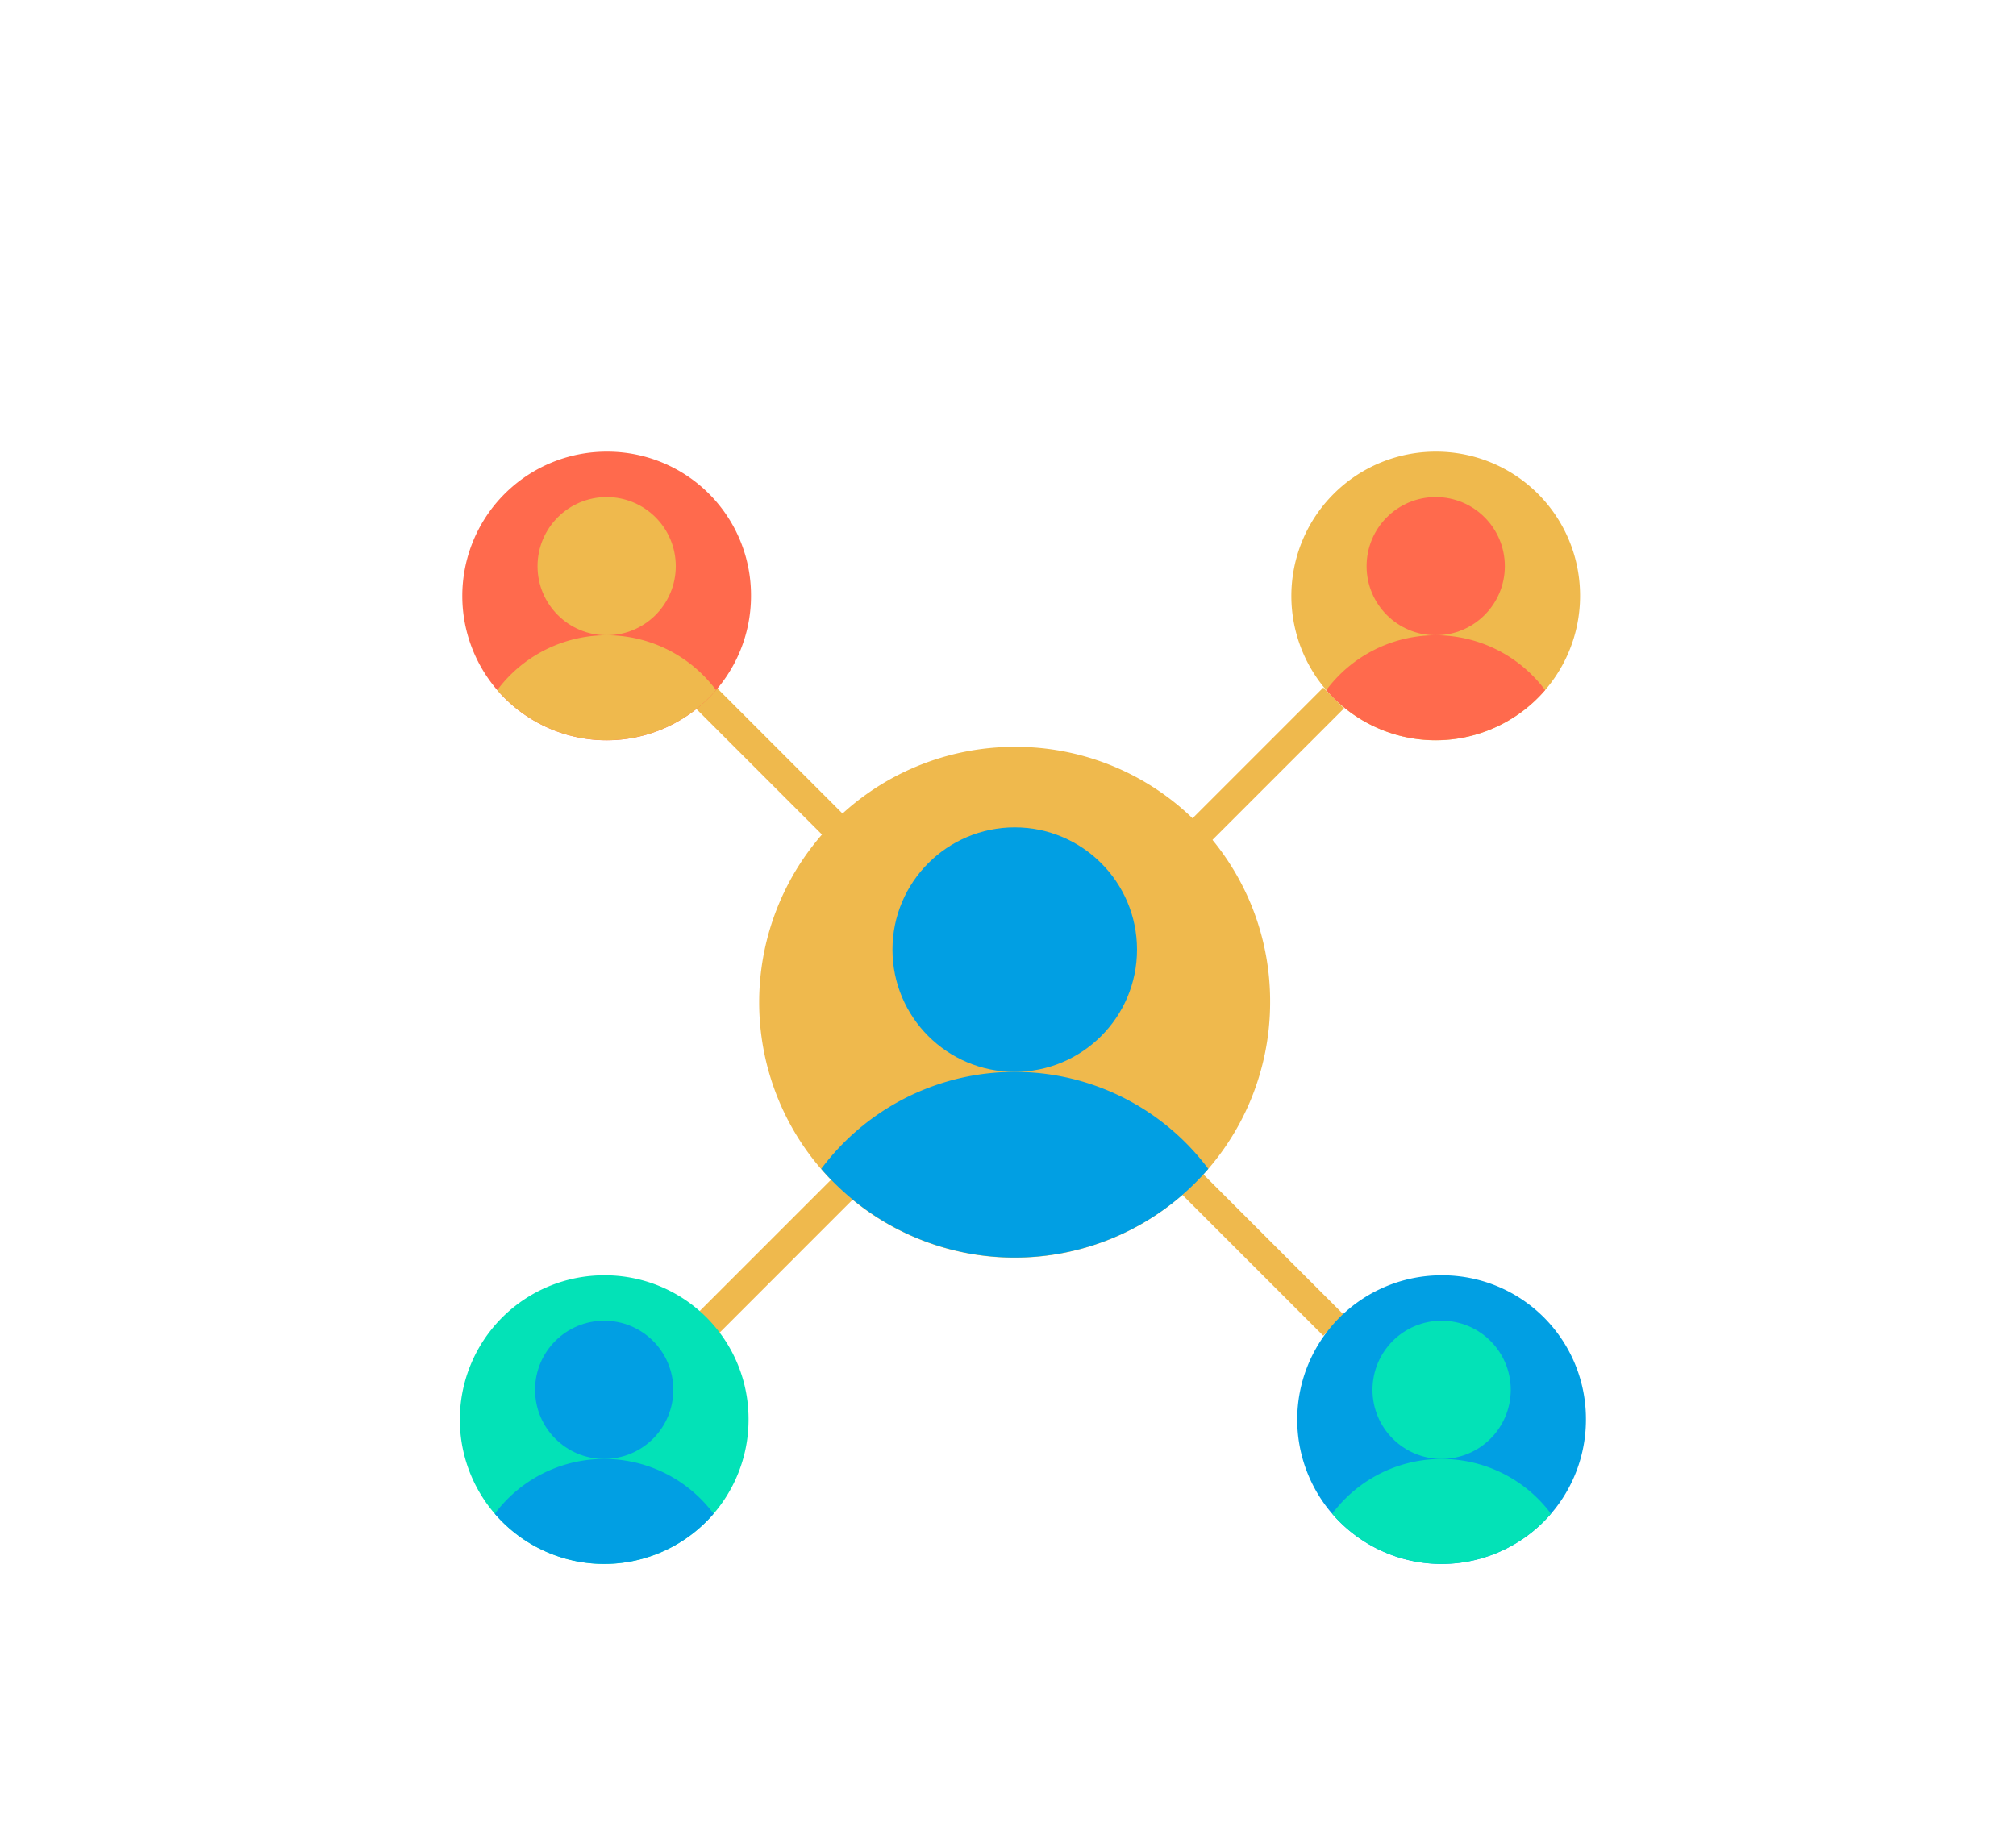 <svg id="Layer_1" data-name="Layer 1" xmlns="http://www.w3.org/2000/svg" viewBox="0 0 686.53 627.86"><defs><style>.cls-1{fill:none;stroke:#efb94d;stroke-miterlimit:10;stroke-width:10px;}.cls-2{fill:#efb94d;}.cls-3{fill:#019fe3;}.cls-4{fill:#03e2b7;}.cls-5{fill:#ff6a4d;}</style></defs><line class="cls-1" x1="240.47" y1="451.44" x2="454.16" y2="237.74"/><line class="cls-1" x1="454.16" y1="451.44" x2="240.47" y2="237.74"/><path class="cls-2" d="M432.53,341.4a87,87,0,1,1-87-87A86.6,86.6,0,0,1,432.53,341.4Z"/><circle class="cls-3" cx="345.56" cy="323.46" r="41.64"/><path class="cls-3" d="M411.47,398.14a87,87,0,0,1-131.81,0,82.25,82.25,0,0,1,131.81,0Z"/><path class="cls-4" d="M254.91,483.54a49.16,49.16,0,1,1-49.16-49.15A48.95,48.95,0,0,1,254.91,483.54Z"/><circle class="cls-3" cx="205.75" cy="473.4" r="23.54"/><path class="cls-3" d="M243,515.61a49.16,49.16,0,0,1-74.5,0,46.5,46.5,0,0,1,74.5,0Z"/><path class="cls-3" d="M540.08,483.54a49.16,49.16,0,1,1-49.16-49.15A48.94,48.94,0,0,1,540.08,483.54Z"/><circle class="cls-4" cx="490.93" cy="473.4" r="23.54"/><path class="cls-4" d="M528.18,515.61a49.16,49.16,0,0,1-74.5,0,46.5,46.5,0,0,1,74.5,0Z"/><path class="cls-2" d="M538.08,203a49.16,49.16,0,1,1-49.16-49.16A49,49,0,0,1,538.08,203Z"/><circle class="cls-5" cx="488.92" cy="192.85" r="23.54"/><path class="cls-5" d="M526.17,235.06a49.16,49.16,0,0,1-74.5,0,46.48,46.48,0,0,1,74.5,0Z"/><path class="cls-5" d="M255.75,203a49.16,49.16,0,1,1-49.16-49.16A48.92,48.92,0,0,1,255.75,203Z"/><circle class="cls-2" cx="206.59" cy="192.85" r="23.54"/><path class="cls-2" d="M243.84,235.06a49.16,49.16,0,0,1-74.5,0,46.48,46.48,0,0,1,74.5,0Z"/></svg>